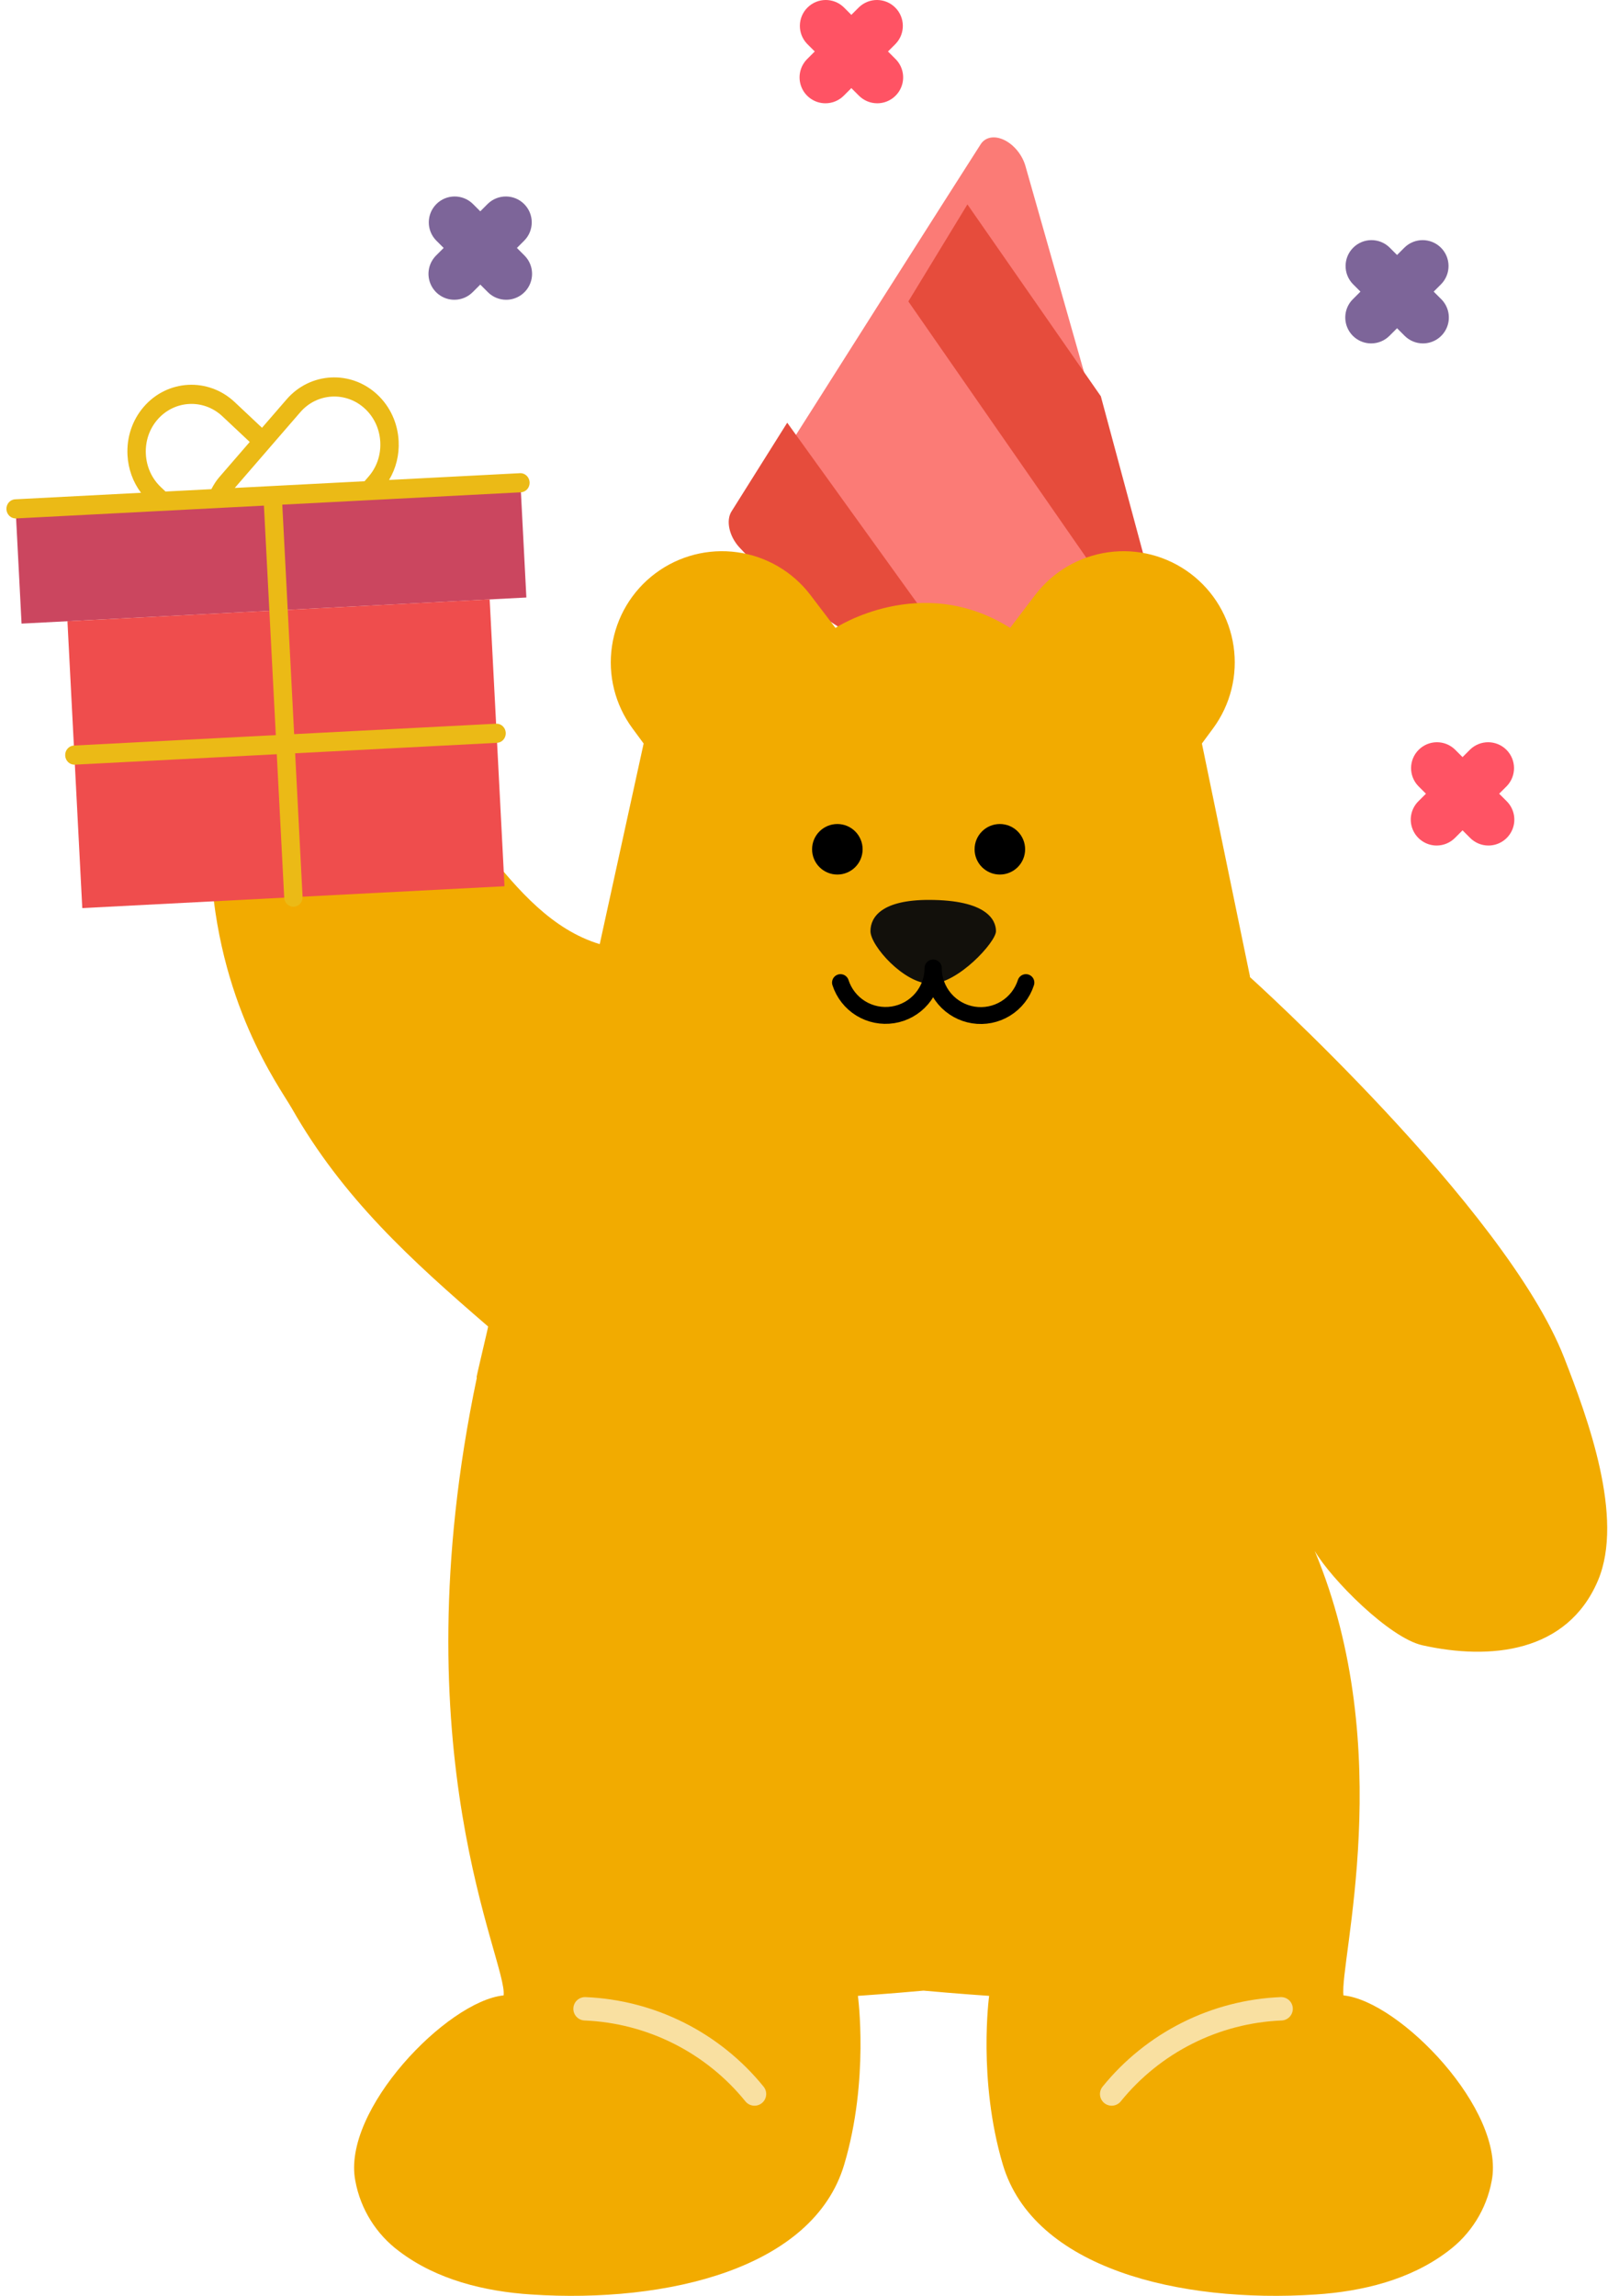 <svg width="67" height="95" viewBox="0 0 67 95" fill="none" xmlns="http://www.w3.org/2000/svg">
<path fill-rule="evenodd" clip-rule="evenodd" d="M34.16 4.274C33.727 4.274 33.336 4.013 33.17 3.612C33.005 3.212 33.096 2.751 33.403 2.444L35.546 0.301C35.967 -0.105 36.635 -0.1 37.049 0.314C37.462 0.727 37.468 1.396 37.062 1.816L34.918 3.96C34.717 4.161 34.445 4.274 34.16 4.274Z" fill="#FF5364"/>
<path fill-rule="evenodd" clip-rule="evenodd" d="M36.304 4.274C36.02 4.274 35.747 4.161 35.546 3.96L33.403 1.816C32.996 1.396 33.002 0.727 33.416 0.314C33.829 -0.1 34.498 -0.105 34.918 0.301L37.062 2.444C37.368 2.751 37.46 3.212 37.294 3.612C37.128 4.013 36.737 4.274 36.304 4.274Z" fill="#FF5364"/>
<path fill-rule="evenodd" clip-rule="evenodd" d="M40.584 5.969L39.073 8.337L36.349 12.62L33.733 16.748L31.33 20.529C31.079 20.917 31.225 21.584 31.662 22.057C32.719 23.198 35.102 25.288 39.789 27.569C40.791 28.056 41.703 28.445 42.504 28.756L42.51 28.767C44.435 29.608 46.357 30.046 48.166 30.055C48.446 30.041 48.654 29.866 48.728 29.583C48.782 29.396 48.776 29.173 48.71 28.942L45.266 16.812L45.26 16.801L42.437 6.871C42.307 6.412 41.964 5.99 41.562 5.795C41.161 5.599 40.777 5.668 40.584 5.969Z" fill="#FB7B76"/>
<path fill-rule="evenodd" clip-rule="evenodd" d="M40.97 29.144C40.202 28.842 39.33 28.465 38.37 27.991C33.884 25.778 31.603 23.75 30.592 22.643C30.173 22.184 30.034 21.536 30.274 21.16L32.578 17.491L40.97 29.144Z" fill="#E64C3C"/>
<path fill-rule="evenodd" clip-rule="evenodd" d="M45.553 16.392L45.558 16.403L48.619 27.776C48.678 27.991 48.683 28.201 48.634 28.376L37.591 12.473L40.035 8.458L45.553 16.392Z" fill="#E64C3C"/>
<path d="M64.728 56.173C62.292 49.947 51.714 40.419 51.714 40.419H51.731L49.739 30.766L50.205 30.135C50.923 29.158 51.227 27.936 51.049 26.735C50.872 25.535 50.227 24.453 49.256 23.726C48.285 22.999 47.065 22.684 45.864 22.852C44.662 23.019 43.574 23.654 42.839 24.619L41.802 25.982C38.114 23.658 34.574 25.982 34.574 25.982L33.537 24.619C32.801 23.654 31.714 23.019 30.512 22.852C29.31 22.684 28.091 22.999 27.12 23.726C26.148 24.453 25.504 25.535 25.326 26.735C25.148 27.936 25.452 29.158 26.171 30.135L26.636 30.766L24.819 39.067C22.846 38.471 21.442 36.831 20.15 35.227C18.858 33.623 17.622 31.893 15.861 30.819C14.099 29.746 11.614 29.536 10.108 30.943C8.861 32.105 8.632 33.989 8.713 35.692C8.992 41.495 11.534 44.924 12.075 45.86C14.191 49.581 17.012 52.141 20.2 54.89C20.2 54.948 19.695 57.032 19.724 56.993L19.734 57.004C16.471 72.554 21.025 81.207 20.84 82.568C18.507 82.802 14.128 87.328 14.706 90.248C14.921 91.413 15.57 92.453 16.522 93.158C18.072 94.333 20.048 94.817 21.987 94.944C27.629 95.315 33.655 93.86 34.935 89.572C35.979 86.071 35.503 82.587 35.503 82.587C35.503 82.587 36.834 82.497 38.218 82.37C39.603 82.497 40.934 82.587 40.934 82.587C40.934 82.587 40.459 86.071 41.502 89.572C42.782 93.86 48.806 95.315 54.45 94.944C56.389 94.817 58.366 94.333 59.915 93.158C60.867 92.453 61.516 91.413 61.731 90.248C62.309 87.332 57.93 82.802 55.598 82.568C55.421 81.21 57.854 72.407 54.409 64.179C55.09 65.348 57.496 67.772 58.861 68.079C61.654 68.703 64.855 68.402 66.13 65.399C67.228 62.801 65.705 58.677 64.728 56.173Z" fill="#F2AB00"/>
<path d="M34.653 36.188C35.23 36.188 35.698 35.72 35.698 35.143C35.698 34.565 35.23 34.097 34.653 34.097C34.075 34.097 33.607 34.565 33.607 35.143C33.607 35.72 34.075 36.188 34.653 36.188Z" fill="black"/>
<path d="M41.377 36.188C41.955 36.188 42.423 35.72 42.423 35.143C42.423 34.565 41.955 34.097 41.377 34.097C40.8 34.097 40.332 34.565 40.332 35.143C40.332 35.72 40.8 36.188 41.377 36.188Z" fill="black"/>
<path d="M38.435 37.237C40.85 37.237 41.217 38.078 41.217 38.531C41.217 38.984 39.63 40.708 38.521 40.708C37.412 40.708 36.023 39.134 36.023 38.531C36.023 37.928 36.517 37.237 38.435 37.237Z" fill="#12100B"/>
<path d="M38.611 40.058C38.611 40.525 38.443 40.977 38.139 41.331C37.835 41.686 37.415 41.921 36.953 41.993C36.492 42.066 36.019 41.971 35.621 41.727C35.223 41.482 34.926 41.103 34.782 40.659" stroke="black" stroke-width="0.698" stroke-linecap="round" stroke-linejoin="round"/>
<path d="M38.625 40.058C38.624 40.526 38.791 40.979 39.095 41.335C39.399 41.691 39.821 41.926 40.283 41.999C40.746 42.072 41.219 41.976 41.617 41.731C42.016 41.485 42.313 41.105 42.456 40.659" stroke="black" stroke-width="0.698" stroke-linecap="round" stroke-linejoin="round"/>
<path d="M53.017 83.122C51.665 83.178 50.34 83.522 49.132 84.13C47.923 84.738 46.857 85.596 46.005 86.648" stroke="#F9E0A1" stroke-width="0.968" stroke-linecap="round" stroke-linejoin="round"/>
<path d="M24.211 83.122C25.563 83.178 26.887 83.522 28.097 84.13C29.306 84.738 30.372 85.596 31.224 86.648" stroke="#F9E0A1" stroke-width="0.968" stroke-linecap="round" stroke-linejoin="round"/>
<g clip-path="url(#clip0_200_9855)">
<path d="M21.537 19.976L0.646 21.056L0.892 25.804L21.783 24.724L21.537 19.976Z" fill="#CB465F"/>
<path d="M20.264 24.802L2.791 25.706L3.405 37.576L20.878 36.672L20.264 24.802Z" fill="#EF4D4D"/>
<path d="M21.517 19.58L16.101 19.86C16.386 19.383 16.527 18.827 16.497 18.25C16.459 17.508 16.147 16.827 15.62 16.332C14.527 15.306 12.84 15.393 11.86 16.526L10.843 17.701L9.711 16.637C8.618 15.611 6.931 15.698 5.951 16.832C5.477 17.379 5.238 18.089 5.276 18.831C5.306 19.407 5.503 19.946 5.836 20.391L0.626 20.661C0.416 20.672 0.255 20.857 0.266 21.076C0.278 21.295 0.457 21.463 0.667 21.452L10.922 20.922L11.414 30.418L3.057 30.85C2.847 30.861 2.686 31.047 2.698 31.265C2.709 31.484 2.888 31.652 3.098 31.641L11.454 31.209L11.762 37.144C11.773 37.363 11.952 37.531 12.162 37.52C12.372 37.509 12.533 37.323 12.521 37.105L12.214 31.17L20.571 30.737C20.78 30.726 20.941 30.541 20.93 30.322C20.919 30.103 20.739 29.935 20.53 29.946L12.173 30.378L11.682 20.882L21.558 20.371C21.767 20.36 21.928 20.175 21.917 19.956C21.906 19.737 21.727 19.569 21.517 19.58ZM12.426 17.058C13.126 16.248 14.331 16.186 15.111 16.919C15.487 17.272 15.71 17.759 15.737 18.289C15.765 18.82 15.594 19.327 15.256 19.717L15.086 19.913L9.715 20.191L11.155 18.527L11.155 18.526L11.155 18.526L12.426 17.058ZM6.662 20.161C6.286 19.808 6.063 19.321 6.036 18.791C6.008 18.261 6.179 17.754 6.517 17.363C7.218 16.554 8.422 16.492 9.203 17.225L10.335 18.288L9.064 19.757C8.945 19.894 8.843 20.06 8.747 20.241L6.85 20.339L6.662 20.161Z" fill="#EBBA16"/>
</g>
<path fill-rule="evenodd" clip-rule="evenodd" d="M59.454 34.987C59.02 34.987 58.63 34.725 58.464 34.325C58.298 33.925 58.389 33.464 58.696 33.157L60.839 31.014C61.26 30.608 61.928 30.613 62.342 31.027C62.755 31.44 62.761 32.109 62.355 32.529L60.211 34.673C60.01 34.874 59.738 34.987 59.454 34.987Z" fill="#FF5364"/>
<path fill-rule="evenodd" clip-rule="evenodd" d="M61.597 34.987C61.313 34.987 61.04 34.874 60.84 34.673L58.696 32.529C58.29 32.109 58.296 31.44 58.709 31.027C59.123 30.613 59.791 30.608 60.211 31.014L62.355 33.157C62.661 33.464 62.753 33.925 62.587 34.325C62.421 34.725 62.031 34.987 61.597 34.987Z" fill="#FF5364"/>
<path fill-rule="evenodd" clip-rule="evenodd" d="M56.744 14.21C56.31 14.21 55.92 13.949 55.754 13.549C55.588 13.148 55.679 12.687 55.986 12.381L58.129 10.237C58.55 9.831 59.218 9.837 59.632 10.25C60.045 10.664 60.051 11.332 59.645 11.753L57.501 13.896C57.3 14.097 57.028 14.21 56.744 14.21Z" fill="#7D6599"/>
<path fill-rule="evenodd" clip-rule="evenodd" d="M58.887 14.21C58.603 14.21 58.33 14.097 58.129 13.896L55.986 11.753C55.58 11.332 55.586 10.664 55.999 10.25C56.412 9.837 57.081 9.831 57.501 10.237L59.645 12.381C59.951 12.687 60.043 13.148 59.877 13.549C59.711 13.949 59.321 14.21 58.887 14.21Z" fill="#7D6599"/>
<path fill-rule="evenodd" clip-rule="evenodd" d="M18.804 12.404C18.37 12.404 17.98 12.143 17.814 11.742C17.648 11.342 17.74 10.881 18.046 10.574L20.189 8.431C20.61 8.025 21.279 8.03 21.692 8.444C22.105 8.857 22.111 9.526 21.705 9.946L19.561 12.09C19.36 12.291 19.088 12.404 18.804 12.404Z" fill="#7D6599"/>
<path fill-rule="evenodd" clip-rule="evenodd" d="M20.947 12.404C20.663 12.404 20.39 12.291 20.19 12.09L18.046 9.946C17.64 9.526 17.646 8.857 18.059 8.444C18.473 8.03 19.141 8.025 19.562 8.431L21.705 10.574C22.012 10.881 22.103 11.342 21.937 11.742C21.771 12.143 21.381 12.404 20.947 12.404Z" fill="#7D6599"/>
<defs>
<clipPath id="clip0_200_9855">
<rect width="21.68" height="22.583" fill="white" transform="translate(0 15.932) rotate(-2.962)"/>
</clipPath>
</defs>
</svg>
